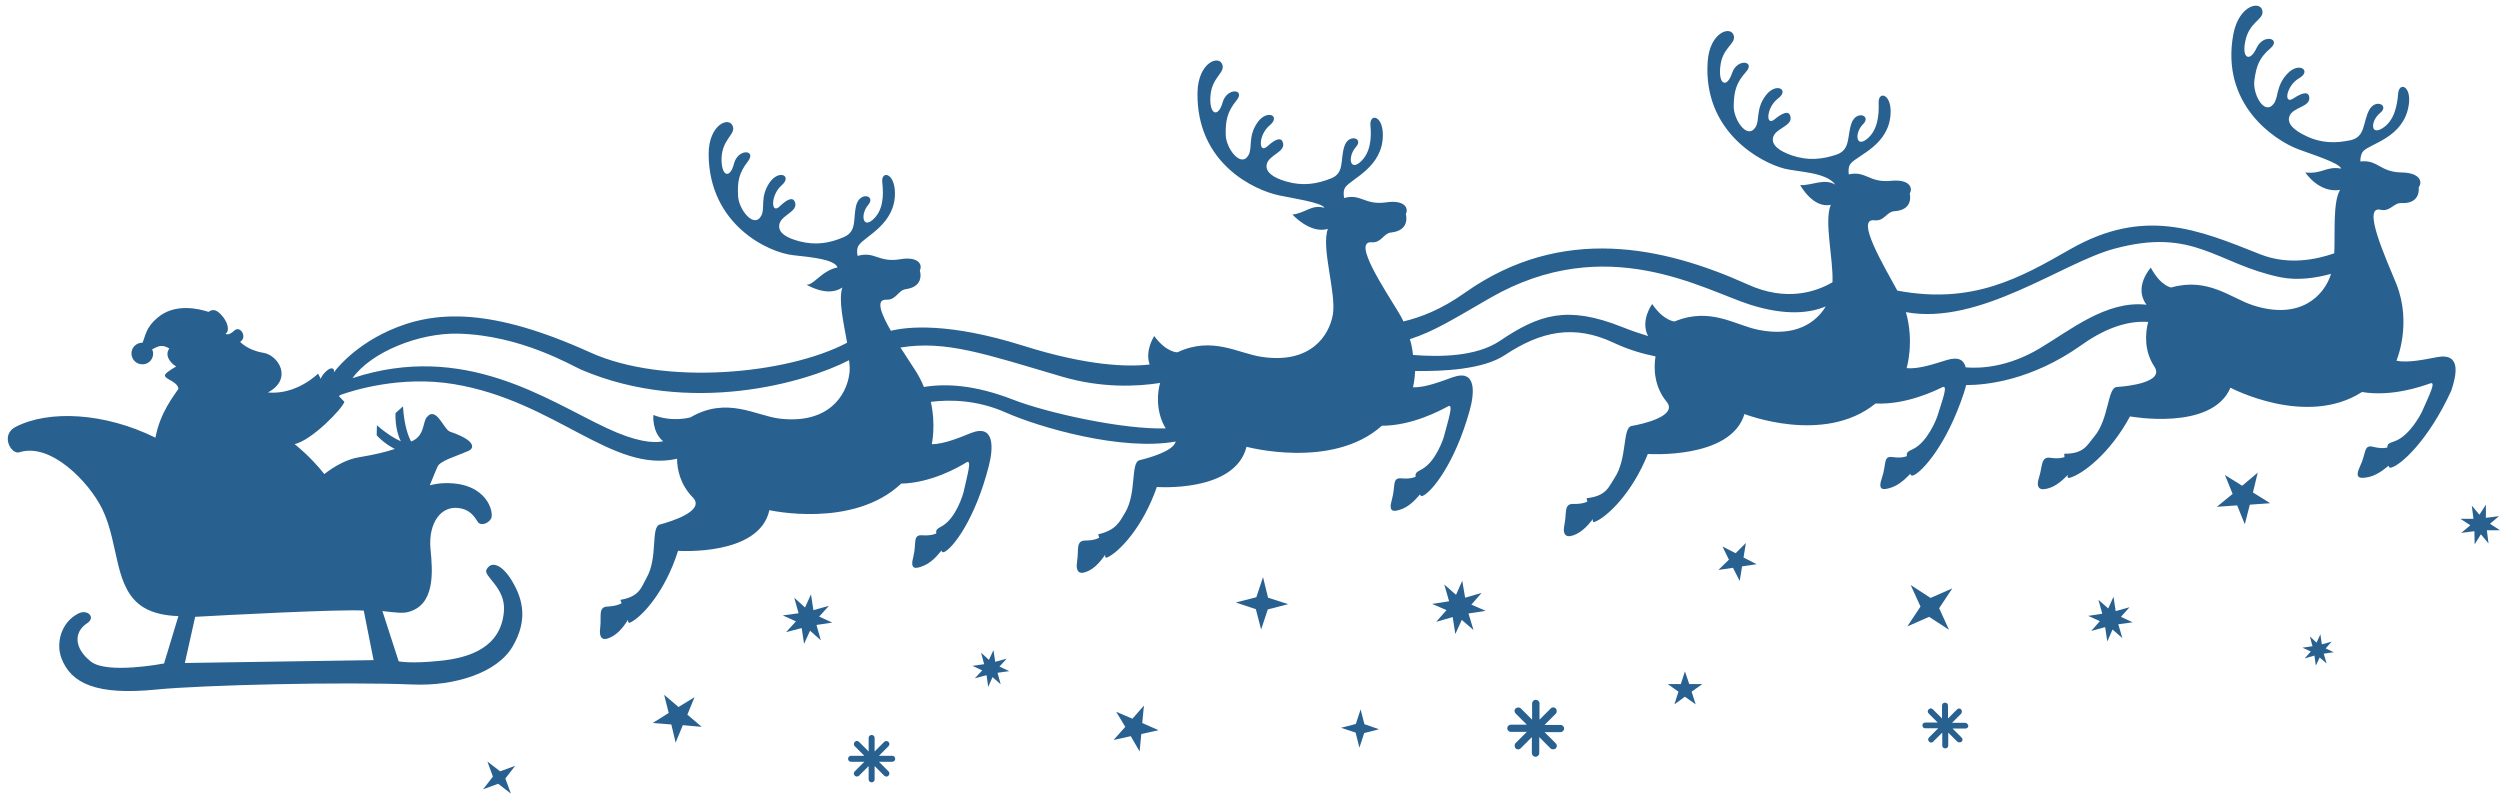 <?xml version="1.0" encoding="UTF-8" standalone="no"?><svg xmlns="http://www.w3.org/2000/svg" xmlns:xlink="http://www.w3.org/1999/xlink" fill="none" height="2074.9" preserveAspectRatio="xMidYMid meet" style="fill: none" version="1" viewBox="-20.3 -14.8 6536.7 2074.9" width="6536.7" zoomAndPan="magnify"><g id="change1_1"><path d="M6352.57 918.887C6324.43 923.89 6276.27 935.146 6245.63 928.267C6245.63 928.267 6286.9 832.59 6245.63 728.157C6218.12 660.619 6154.33 521.793 6204.36 533.674C6230 539.303 6238.13 514.915 6258.76 516.165C6310.67 518.667 6303.79 474.892 6303.79 474.892C6315.05 459.884 6306.29 436.746 6258.76 436.121C6201.23 434.87 6198.11 402.352 6151.21 407.355C6151.21 396.724 6153.08 386.718 6159.33 379.84C6179.97 359.829 6263.77 344.195 6277.52 261.649C6286.28 209.746 6252.51 197.864 6250.01 230.382C6247.51 262.9 6239.38 302.297 6208.11 321.057C6176.84 339.817 6178.09 301.046 6203.11 280.41C6228.12 260.398 6189.98 241.638 6173.72 274.156C6157.46 306.674 6164.34 342.944 6126.19 351.699C6088.04 359.829 6050.52 360.454 6009.88 341.069C5976.73 325.435 5959.85 308.55 5965.48 290.415C5972.98 264.15 6023.63 266.026 6017.38 237.261C6013.63 222.252 5994.87 230.382 5976.73 242.264C5949.22 261.024 5957.35 209.12 5991.12 189.734C6024.88 170.349 5991.12 145.335 5960.47 177.853C5929.83 210.371 5937.96 240.388 5924.2 257.272C5899.19 287.914 5869.17 229.757 5874.18 195.363C5879.18 157.842 5886.68 136.58 5916.07 111.566C5945.47 85.927 5897.31 72.17 5879.8 110.941C5862.3 149.087 5839.78 137.831 5851.04 90.304C5861.67 42.778 5896.69 37.151 5895.44 15.889C5893.56 -14.753 5834.15 -4.123 5819.15 74.671C5785.38 257.897 5926.08 351.073 5987.36 374.837C6019.88 387.343 6096.17 410.482 6101.18 426.115C6062.41 418.611 6051.78 441.123 6007.38 436.121C6007.38 436.121 6042.39 490.526 6098.05 481.771C6079.29 515.54 6085.54 588.705 6083.04 647.488C6036.77 663.747 5962.98 679.38 5889.19 649.989C5724.72 584.327 5585.89 526.796 5392.66 636.857C5260.71 712.523 5136.89 781.937 4940.54 745.042C4904.89 679.38 4830.47 554.936 4880.5 561.19C4906.77 564.317 4912.39 538.677 4933.03 537.426C4984.93 534.3 4973.05 491.151 4973.05 491.151C4982.43 475.518 4971.18 453.005 4923.65 458.008C4866.12 463.636 4859.24 431.118 4813.59 441.124C4812.34 430.493 4812.97 419.862 4818.59 412.983C4836.73 390.471 4918.65 365.457 4923.03 282.286C4925.53 229.757 4890.51 222.253 4891.76 254.145C4893.01 286.663 4889.26 326.685 4860.49 349.198C4831.73 371.71 4828.6 332.314 4851.11 309.801C4873.62 287.289 4833.6 272.906 4821.09 306.675C4808.59 340.443 4819.22 376.088 4782.32 389.22C4745.43 401.727 4707.91 406.104 4665.38 391.721C4630.99 379.84 4612.23 364.831 4615.36 346.071C4620.36 319.181 4670.39 315.429 4660.38 287.288C4655.38 272.905 4637.24 282.911 4620.36 296.668C4595.35 317.93 4597.85 266.027 4628.49 242.889C4659.76 219.751 4623.49 199.115 4596.6 234.76C4569.71 270.404 4581.59 299.795 4569.71 317.93C4547.82 351.699 4511.55 296.669 4512.8 261.649C4513.43 224.128 4519.05 202.242 4544.69 173.476C4570.96 144.71 4521.55 136.58 4508.42 176.602C4495.29 215.999 4472.15 207.869 4477.78 159.092C4482.78 110.315 4516.55 101.561 4513.42 80.299C4508.42 50.282 4449.64 67.167 4444.64 147.211C4432.76 329.187 4582.21 409.856 4645.37 426.115C4679.14 434.87 4754.81 434.87 4778.57 468.013C4749.18 450.504 4717.91 470.515 4686.65 469.264C4686.65 469.264 4720.41 531.173 4766.69 520.542C4748.55 563.691 4773.57 661.245 4771.07 723.154C4728.54 748.168 4650.38 775.058 4549.07 728.783C4329.57 629.978 4063.8 571.196 3809.91 750.67C3747.38 795.069 3693.6 815.08 3649.2 825.711C3646.07 818.833 3642.32 811.328 3637.94 804.449C3600.42 741.915 3514.75 614.969 3566.03 618.721C3592.29 620.597 3596.67 594.958 3617.3 593.082C3668.58 587.454 3655.45 544.931 3655.45 544.931C3663.58 528.672 3651.7 507.41 3604.17 514.289C3547.27 522.418 3538.51 490.525 3494.11 503.032C3492.24 492.402 3492.24 482.396 3497.24 474.892C3514.12 451.754 3594.79 422.363 3595.42 339.192C3596.04 286.663 3560.4 280.41 3562.9 312.928C3566.03 345.446 3563.52 385.467 3536.01 409.231C3508.49 432.994 3503.49 394.223 3524.75 369.834C3546.64 346.071 3505.37 333.564 3494.74 367.958C3483.48 402.352 3495.99 437.997 3459.72 451.754C3423.45 466.137 3386.55 472.391 3343.4 459.884C3308.38 449.879 3289 435.496 3291.5 416.735C3294.63 389.845 3344.65 382.966 3333.4 356.076C3327.77 341.693 3309.63 352.95 3294 367.333C3269.61 389.845 3269.61 337.316 3299.63 312.928C3329.65 287.914 3292.13 269.779 3267.11 306.049C3242.1 342.944 3255.23 371.71 3243.97 391.096C3223.96 425.49 3185.19 372.336 3184.57 337.942C3183.94 300.421 3188.32 277.908 3212.71 247.892C3237.09 218.501 3188.32 212.247 3176.44 252.894C3165.18 293.542 3141.42 286.038 3144.54 237.261C3147.67 188.484 3180.81 177.228 3176.44 156.592C3170.18 126.575 3112.03 146.586 3110.78 227.255C3107.65 413.608 3260.86 483.021 3324.64 496.154C3359.04 503.658 3435.33 514.289 3442.83 528.672C3409.06 518.667 3393.43 542.429 3359.04 546.181C3359.04 546.181 3405.31 597.46 3451.59 583.702C3433.45 633.73 3474.1 750.044 3464.72 807.576C3455.34 861.981 3407.19 937.648 3278.37 918.262C3217.71 909.507 3149.55 863.231 3058.25 906.38C3058.25 906.38 3030.11 907.631 2997.59 863.857C2997.59 863.857 2972.57 902.003 2985.71 938.273C2926.3 945.152 2821.24 941.4 2656.15 889.496C2459.79 827.587 2351.61 839.468 2309.08 850.099C2283.44 805.7 2268.43 767.554 2297.2 768.804C2323.46 770.055 2327.22 744.416 2347.85 741.29C2399.13 734.411 2384.75 692.512 2384.75 692.512C2392.88 676.253 2379.75 654.992 2332.84 663.121C2276.56 672.502 2267.18 641.234 2222.16 654.366C2219.66 643.736 2220.28 633.73 2225.29 626.226C2241.54 602.463 2321.59 571.196 2319.71 488.025C2318.46 436.121 2282.82 430.492 2286.57 462.385C2290.32 494.903 2289.7 534.925 2262.18 559.313C2235.29 583.702 2229.04 545.556 2249.67 521.168C2270.31 496.779 2229.66 485.523 2219.03 519.917C2209.03 554.937 2222.16 589.33 2186.51 604.964C2150.24 620.598 2113.97 627.477 2070.2 616.221C2034.56 606.84 2015.17 593.708 2017.05 574.322C2019.55 546.807 2069.57 539.302 2057.69 512.413C2051.44 498.03 2033.93 509.911 2018.92 524.294C1995.16 548.057 1993.91 495.529 2023.3 469.89C2052.69 444.25 2015.17 426.741 1990.78 464.261C1966.39 501.782 1980.78 530.548 1970.14 549.308C1951.38 584.327 1910.74 532.424 1909.49 497.405C1907.61 459.884 1911.36 437.997 1935.13 407.355C1958.89 376.713 1909.49 372.336 1898.86 412.983C1888.85 453.631 1865.09 447.377 1866.34 398.6C1868.21 349.823 1901.36 337.941 1896.35 317.305C1888.85 287.288 1831.94 309.176 1832.57 389.22C1833.82 573.071 1988.91 645.611 2053.94 652.49C2105.84 658.118 2161.5 663.746 2169.63 684.383C2127.11 693.137 2107.1 731.909 2088.34 729.408C2088.34 729.408 2143.37 763.802 2182.14 736.912C2171.51 769.43 2185.26 828.212 2194.64 881.366C2036.43 964.537 1716.25 993.929 1523.65 907.006C1265.38 790.067 1117.17 795.069 995.856 850.099C897.052 895.124 852.652 958.909 852.652 958.909C852.652 957.033 855.154 948.904 847.024 948.279C838.895 947.654 822.01 963.913 818.258 975.794L811.38 962.036C811.38 962.036 755.724 1018.32 680.057 1011.44C746.969 975.794 706.947 913.26 668.175 907.631C626.277 900.753 607.517 878.866 607.517 878.866C627.528 867.61 608.142 835.091 592.509 849.474C575.624 865.108 569.371 857.604 569.371 857.604C580.627 851.35 576.875 827.587 556.864 806.951C543.106 792.568 533.726 794.444 524.971 800.698C499.957 792.568 437.423 776.934 391.773 815.705C361.131 841.344 360.505 861.981 352.376 881.366C351.125 881.366 349.875 881.366 348.624 881.366C332.99 883.242 321.734 897 323.61 912.634C323.61 912.634 323.61 912.634 323.61 913.26C323.61 914.51 324.235 916.386 324.861 917.637C328.613 930.769 341.12 938.898 354.877 937.648C370.511 936.397 381.767 922.014 379.891 906.38C379.266 903.879 378.64 900.753 377.39 898.876C394.899 888.871 404.28 885.744 422.415 896.375C406.156 918.887 434.921 941.4 440.55 943.276C440.55 943.276 417.412 956.409 412.409 963.287C403.029 976.42 444.302 980.171 446.178 1002.06C435.547 1018.32 398.026 1063.97 386.145 1129.63C253.571 1063.97 107.24 1056.46 20.317 1101.49C-20.33 1122.75 9.061 1174.65 30.323 1167.78C111.618 1141.51 212.299 1244.69 247.318 1316.61C292.343 1409.78 276.709 1525.47 355.503 1573.62C380.516 1588.63 411.784 1594.89 446.178 1596.14L408.657 1719.96C408.657 1719.96 259.825 1748.72 217.301 1714.95C172.276 1679.31 172.902 1637.41 207.296 1614.9C231.059 1599.26 208.546 1578 186.034 1588.63C139.133 1611.15 125.375 1667.43 140.384 1706.2C165.398 1772.48 232.31 1803.75 388.646 1788.12C508.087 1776.24 877.666 1767.48 1060.27 1774.99C1167.83 1779.36 1279.76 1744.97 1320.41 1674.93C1360.43 1606.14 1346.68 1551.74 1319.16 1505.46C1296.02 1465.44 1265.38 1447.93 1251.62 1474.82C1242.87 1491.7 1302.9 1522.35 1297.27 1583.63C1289.77 1678.68 1206.6 1705.57 1129.68 1713.08C1052.14 1721.21 1022.12 1714.33 1022.12 1714.33L979.597 1583C1015.24 1586.76 1031.5 1589.26 1046.51 1585.51C1117.17 1567.37 1111.55 1482.32 1105.29 1420.41C1099.04 1354.75 1132.18 1300.97 1188.46 1315.36C1209.72 1320.98 1220.36 1335.99 1228.48 1349.13C1234.74 1360.38 1254.75 1356 1263.5 1341.62C1272.26 1327.24 1255.37 1247.19 1145.31 1248.44C1130.31 1248.44 1115.92 1250.95 1103.42 1254.07C1114.67 1225.93 1123.43 1205.92 1123.43 1205.92C1130.31 1189.66 1170.95 1179.03 1204.72 1164.02C1221.61 1156.52 1221.61 1135.88 1156.57 1114C1139.69 1108.37 1120.3 1045.21 1095.29 1076.47C1084.66 1089.61 1090.28 1125.88 1054.64 1139.63C1047.13 1125.88 1036.5 1097.74 1033.38 1047.71L1013.99 1065.22C1013.99 1065.22 1010.86 1105.24 1027.75 1139.01C1012.12 1132.13 990.854 1119.62 965.215 1097.11L964.589 1123.38C964.589 1123.38 983.975 1145.26 1012.12 1159.02C990.228 1166.52 959.586 1174.03 917.688 1180.91C887.672 1185.91 857.03 1202.17 827.639 1224.68C790.743 1177.78 750.096 1146.51 750.096 1146.51C795.746 1135.88 875.165 1053.34 880.168 1035.83L865.785 1020.82C867.035 1019.57 868.911 1018.94 870.162 1017.69C901.429 1006.44 1026.5 966.414 1166.58 989.552C1432.35 1033.95 1580.55 1223.43 1750.02 1184.66C1750.02 1212.17 1758.15 1252.2 1791.3 1285.97C1825.06 1320.98 1733.76 1349.12 1705 1356.63C1680.61 1362.88 1700.62 1442.3 1670.6 1495.46C1656.22 1520.47 1653.09 1544.86 1601.82 1553.61C1601.82 1553.61 1602.44 1555.49 1604.94 1562.37C1604.94 1562.37 1594.31 1569.87 1568.67 1571.12C1543.03 1571.75 1552.41 1596.76 1549.29 1623.65C1544.28 1659.3 1558.67 1661.8 1581.81 1648.67C1604.32 1636.16 1621.83 1605.52 1621.83 1605.52C1621.83 1605.52 1620.58 1616.15 1627.46 1613.02C1658.1 1598.64 1719.38 1531.73 1752.52 1425.42C1752.52 1425.42 1965.14 1440.43 1991.41 1319.11C1991.41 1319.11 2210.28 1368.51 2335.97 1249.7C2415.39 1247.82 2487.93 1205.92 2506.69 1194.04C2521.7 1185.28 2509.19 1225.93 2499.19 1271.58C2497.94 1277.21 2479.8 1339.12 2443.53 1360.38C2432.9 1366.64 2425.4 1369.14 2427.9 1379.77C2427.9 1379.77 2416.64 1386.65 2391 1384.77C2365.36 1382.89 2376.62 1405.41 2367.86 1440.43C2358.48 1474.82 2372.24 1474.19 2396.63 1463.56C2420.39 1453.56 2441.03 1424.79 2441.03 1424.79C2441.03 1424.79 2442.91 1431.05 2448.53 1428.54C2471.05 1418.54 2529.83 1342.87 2565.47 1202.17C2576.73 1157.77 2581.11 1093.36 2519.2 1117.12C2492.93 1127.75 2447.28 1147.14 2416.02 1146.51C2416.02 1146.51 2427.27 1097.74 2413.51 1035.83C2464.79 1029.57 2535.46 1030.82 2609.87 1063.97C2697.42 1102.74 2912.54 1165.27 3053.87 1139.63C3047.62 1165.27 2982.58 1182.78 2959.44 1188.41C2935.05 1194.04 2952.56 1274.08 2921.3 1325.99C2906.91 1350.38 2896.91 1371.64 2851.26 1382.27C2851.26 1382.27 2850.01 1379.77 2853.76 1391.02C2853.76 1391.02 2843.13 1398.53 2817.49 1398.53C2791.85 1398.53 2800.6 1424.17 2796.23 1450.43C2790.6 1485.45 2804.98 1488.58 2828.12 1476.7C2851.26 1464.81 2869.39 1435.42 2869.39 1435.42C2869.39 1435.42 2867.52 1445.43 2874.39 1442.93C2905.66 1429.17 2968.2 1363.51 3004.47 1258.45C3004.47 1258.45 3208.95 1274.08 3238.97 1153.39C3238.97 1153.39 3463.47 1214.05 3592.92 1098.36C3671.71 1098.36 3746.13 1058.34 3765.51 1047.71C3781.15 1038.95 3767.39 1079.6 3755.51 1125.25C3754.26 1130.88 3734.24 1192.16 3697.35 1212.17C3686.72 1218.43 3679.21 1220.3 3681.09 1231.56C3681.09 1231.56 3669.83 1238.44 3644.19 1235.94C3618.56 1233.44 3629.19 1255.95 3619.18 1290.97C3609.18 1325.36 3622.93 1324.74 3647.32 1315.36C3671.71 1305.35 3692.35 1277.84 3692.35 1277.84C3692.35 1277.84 3694.22 1284.09 3699.85 1281.59C3722.36 1272.21 3783.65 1198.42 3822.42 1058.34C3834.92 1013.94 3841.18 949.529 3778.64 971.416C3751.75 980.797 3706.1 999.557 3674.21 997.681C3674.21 997.681 3678.59 981.422 3679.84 955.158C3753 956.408 3858.06 951.406 3914.97 913.26C4008.77 851.351 4095.07 832.59 4198.88 881.366C4235.77 898.876 4273.92 910.133 4308.31 917.012C4303.31 947.654 4304.56 995.805 4337.08 1035.2C4368.34 1072.72 4275.17 1093.98 4245.78 1098.99C4221.39 1103.36 4235.15 1184.03 4201.38 1234.69C4185.74 1258.45 4180.12 1282.21 4128.21 1287.84C4128.21 1287.84 4128.21 1289.72 4130.09 1296.6C4130.09 1296.6 4119.46 1303.47 4093.82 1302.85C4068.18 1301.6 4076.31 1327.24 4070.68 1354.13C4063.18 1388.52 4077.56 1392.9 4101.32 1381.64C4125.08 1370.39 4144.47 1342.25 4144.47 1342.25C4144.47 1342.25 4142.59 1352.88 4149.47 1349.75C4181.37 1337.24 4247.03 1275.33 4288.3 1172.15C4288.3 1172.15 4505.3 1187.16 4540.94 1067.72C4540.94 1067.72 4749.18 1149.64 4883.63 1040.2C4962.42 1043.96 5038.09 1007.69 5058.1 997.681C5074.36 990.177 5058.73 1029.57 5044.97 1074.6C5043.09 1080.23 5019.95 1140.26 4982.43 1159.02C4971.18 1164.65 4963.67 1166.52 4965.55 1177.78C4965.55 1177.78 4953.67 1184.03 4928.03 1180.28C4903.01 1176.53 4912.4 1199.67 4900.51 1234.06C4888.63 1267.83 4902.39 1267.83 4927.4 1259.08C4951.79 1250.32 4974.3 1224.06 4974.3 1224.06C4974.3 1224.06 4975.56 1230.31 4981.81 1228.43C5004.32 1220.3 5069.98 1149.01 5115.01 1011.44C5116.88 1005.19 5118.76 998.932 5120.64 992.053C5171.29 992.053 5290.73 980.797 5422.68 886.995C5494.59 835.716 5553.37 823.835 5596.52 826.962C5588.39 856.978 5585.89 903.254 5612.78 943.901C5639.67 984.548 5544.62 995.179 5514.6 997.055C5489.59 998.306 5494.59 1080.85 5455.19 1127.13C5437.06 1148.39 5428.93 1172.15 5377.03 1171.53C5377.03 1171.53 5377.03 1173.4 5377.65 1180.28C5377.65 1180.28 5365.77 1185.91 5340.76 1182.16C5315.74 1178.41 5320.12 1204.67 5311.99 1230.31C5300.73 1264.08 5314.49 1269.08 5338.88 1260.95C5363.89 1252.82 5386.41 1226.56 5386.41 1226.56C5386.41 1226.56 5383.28 1236.56 5390.78 1234.69C5423.93 1225.93 5496.47 1171.53 5549 1073.97C5549 1073.97 5762.87 1113.37 5811.64 998.932C5811.64 998.932 6009.25 1103.99 6155.58 1010.19C6233.75 1023.32 6312.54 995.179 6333.81 987.675C6350.69 981.422 6330.68 1019.57 6311.92 1062.72C6309.42 1067.72 6280.03 1125.25 6240.63 1139.01C6229.37 1143.39 6221.24 1144.01 6221.87 1155.27C6221.87 1155.27 6209.36 1159.65 6184.35 1153.39C6159.33 1147.14 6166.84 1170.9 6150.58 1204.05C6135.57 1235.94 6148.7 1237.81 6174.34 1232.19C6199.36 1226.56 6225 1202.79 6225 1202.79C6225 1202.79 6225.62 1209.67 6231.87 1207.8C6255.64 1202.17 6328.18 1139.01 6388.84 1007.06C6401.34 969.541 6417.6 907.006 6352.57 918.887ZM930.821 1581.75L956.46 1711.2L463.062 1718.7L489.952 1598.01C554.988 1594.26 876.415 1577.38 930.821 1581.75ZM2200.27 963.913C2192.77 1018.32 2146.49 1095.24 2017.05 1079.6C1956.39 1072.1 1880.1 1020.82 1785.04 1076.47C1785.04 1076.47 1737.52 1090.23 1688.11 1070.22C1688.11 1070.22 1683.74 1114.62 1713.75 1139.01C1687.49 1144.64 1641.84 1140.26 1564.92 1103.99C1409.21 1030.82 1194.09 877.615 901.429 973.918C950.206 905.13 1076.53 855.102 1177.21 857.604C1341.67 861.356 1474.87 941.4 1499.89 952.031C1783.79 1072.72 2085.21 986.425 2199.65 927.017C2201.52 940.775 2202.15 953.282 2200.27 963.913ZM2628.63 1030.2C2527.33 990.802 2451.04 987.675 2395.38 997.055C2389.75 982.672 2382.25 968.29 2373.49 954.532C2362.86 937.648 2348.48 916.386 2334.1 893.873C2452.91 874.488 2555.47 910.758 2754.95 969.541C2860.64 1000.81 2953.81 995.805 3013.22 986.425C3006.34 1007.06 3000.09 1060.22 3027.6 1105.24C2916.92 1108.99 2716.81 1064.59 2628.63 1030.2ZM4577.21 847.598C4517.18 835.717 4451.52 786.94 4358.34 825.711C4358.34 825.711 4330.2 825.086 4299.56 780.061C4299.56 780.061 4267.66 823.835 4288.93 863.857C4268.29 857.604 4245.78 850.099 4220.76 840.094C4077.56 783.187 4004.39 806.951 3900.59 876.989C3838.68 918.262 3742.37 918.888 3674.21 913.26C3672.96 900.127 3670.46 886.369 3666.08 871.986C3730.49 851.35 3784.27 816.956 3875.57 764.427C4179.49 589.33 4432.76 742.54 4555.95 781.937C4651 811.954 4714.16 803.199 4753.56 786.314C4727.92 828.838 4674.76 866.984 4577.21 847.598ZM5871.68 783.813C5812.89 765.052 5753.48 709.397 5656.56 736.912C5656.56 736.912 5629.04 733.16 5603.4 685.009C5603.4 685.009 5557.13 735.662 5592.15 781.937C5487.09 770.056 5392.66 848.849 5311.37 897C5228.82 945.777 5156.91 948.904 5119.38 945.777C5115.01 927.642 5101.87 917.012 5070.61 926.392C5043.09 934.521 4996.82 951.406 4964.92 947.654C4964.92 947.654 4985.56 880.116 4963.05 801.323C5155.65 836.967 5372.02 671.876 5507.72 635.606C5717.21 578.7 5774.12 675.003 5941.71 710.022C5987.99 719.403 6036.14 711.898 6074.29 701.267C6073.66 702.518 6073.66 703.769 6073.66 704.394C6056.15 756.923 5995.49 823.209 5871.68 783.813Z" fill="#286090"/></g><g id="change1_2"><path d="M3282.12 1494.21L3264.61 1546.74L3210.83 1560.5L3263.36 1578.01L3277.12 1631.16L3294.63 1578.63L3347.78 1564.87L3295.25 1547.99L3282.12 1494.21Z" fill="#286090"/></g><g id="change1_3"><path d="M3537.26 1840.02L3524.75 1878.16L3485.98 1888.17L3524.13 1900.68L3534.13 1940.07L3546.64 1901.93L3585.41 1891.92L3547.27 1878.79L3537.26 1840.02Z" fill="#286090"/></g><g id="change1_4"><path d="M5023.71 1598.01L5075.61 1631.78L5049.97 1575.5L5084.37 1523.59L5027.46 1548.61L4975.56 1514.84L5001.19 1571.12L4966.8 1623.02L5023.71 1598.01Z" fill="#286090"/></g><g id="change1_5"><path d="M1287.27 2001.99L1254.12 1976.35L1268.51 2015.74L1242.87 2048.89L1282.26 2034.5L1315.41 2060.14L1301.03 2020.75L1326.66 1987.6L1287.27 2001.99Z" fill="#286090"/></g><g id="change1_6"><path d="M5525.23 1598.01L5547.75 1573L5511.48 1583L5505.85 1545.48L5492.09 1576.12L5466.45 1553.61L5476.46 1589.88L5439.56 1595.51L5470.2 1609.27L5447.69 1634.91L5483.96 1624.9L5489.59 1662.42L5503.35 1631.15L5528.99 1653.67L5518.35 1617.4L5555.88 1612.39L5525.23 1598.01Z" fill="#286090"/></g><g id="change1_7"><path d="M3826.8 1566.12L3853.69 1535.48L3810.54 1547.99L3803.03 1503.59L3786.77 1540.48L3756.13 1513.6L3768.64 1557.37L3724.24 1564.25L3761.76 1580.51L3734.87 1611.15L3778.02 1598.64L3784.9 1643.04L3801.78 1606.15L3832.42 1632.41L3819.29 1589.26L3864.32 1582.38L3826.8 1566.12Z" fill="#286090"/></g><g id="change1_8"><path d="M6060.53 1680.55L6076.16 1663.04L6050.52 1669.92L6046.77 1643.66L6036.77 1665.54L6019.26 1649.29L6026.14 1674.92L5999.87 1678.68L6021.76 1688.68L6005.5 1706.82L6031.14 1699.31L6034.89 1725.58L6044.9 1704.32L6063.03 1719.95L6055.53 1694.31L6081.79 1690.56L6060.53 1680.55Z" fill="#286090"/></g><g id="change1_9"><path d="M2121.48 1597.39L2147.12 1569.25L2106.47 1580.5L2100.22 1539.23L2084.58 1573.62L2056.44 1547.98L2067.7 1588.63L2026.43 1594.26L2060.82 1609.89L2035.18 1638.03L2075.83 1627.4L2082.08 1668.68L2097.72 1634.28L2125.86 1659.3L2114.6 1619.27L2155.87 1613.02L2121.48 1597.39Z" fill="#286090"/></g><g id="change1_10"><path d="M2592.99 1728.09L2611.75 1707.45L2581.73 1715.58L2577.36 1684.94L2565.47 1710.58L2544.84 1691.82L2552.97 1721.84L2522.32 1726.21L2547.96 1738.09L2528.58 1758.73L2559.22 1750.6L2563.6 1781.24L2574.85 1755.6L2596.12 1774.36L2587.99 1744.35L2618.63 1739.97L2592.99 1728.09Z" fill="#286090"/></g><g id="change1_11"><path d="M6516.41 1371.64L6490.14 1354.75L6513.91 1334.74L6479.51 1339.12V1304.72L6462.63 1330.99L6442.62 1307.23L6446.99 1341.62H6412.6L6438.86 1358.5L6415.1 1378.52L6449.49 1374.14L6450.12 1408.53L6466.38 1382.27L6486.39 1406.03L6482.01 1371.64H6516.41Z" fill="#286090"/></g><g id="change1_12"><path d="M2970.7 1830.02L2940.68 1864.41L2898.16 1846.27L2921.92 1885.67L2891.28 1920.06L2936.3 1910.06L2959.44 1950.08L2963.82 1904.43L3008.84 1894.43L2966.32 1875.66L2970.7 1830.02Z" fill="#286090"/></g><g id="change1_13"><path d="M5882.93 1220.93L5842.28 1255.32L5797.26 1227.18L5817.27 1276.58L5776 1310.35L5829.15 1306.6L5849.16 1356L5862.29 1304.72L5915.45 1300.97L5870.42 1272.83L5882.93 1220.93Z" fill="#286090"/></g><g id="change1_14"><path d="M4396.48 1773.73L4385.23 1740.59L4374.6 1773.73H4340.2L4368.34 1793.74L4357.71 1826.88L4385.23 1806.87L4413.37 1826.88L4402.74 1793.74L4430.88 1773.73H4396.48Z" fill="#286090"/></g><g id="change1_15"><path d="M4544.69 1404.78L4517.8 1431.67L4483.41 1414.16L4500.29 1448.55L4472.78 1475.44L4510.92 1469.82L4528.43 1504.21L4534.69 1466.06L4572.83 1460.44L4538.44 1442.93L4544.69 1404.78Z" fill="#286090"/></g><g id="change1_16"><path d="M1795.67 1808.13L1753.77 1833.77L1716.25 1801.87L1728.14 1849.4L1686.24 1875.66L1735.01 1879.42L1746.27 1926.94L1765.03 1881.29L1814.43 1885.67L1776.91 1853.78L1795.67 1808.13Z" fill="#286090"/></g><g id="change1_17"><path d="M2312.83 1961.34H2277.81L2302.83 1936.33C2304.08 1934.45 2305.33 1932.58 2305.33 1930.7C2305.33 1928.82 2304.7 1926.95 2302.83 1925.07C2299.7 1921.95 2294.7 1921.95 2291.57 1925.07L2266.56 1950.09V1914.44C2266.56 1910.06 2262.81 1906.94 2259.05 1906.94H2258.43C2254.05 1906.94 2250.93 1910.69 2250.93 1914.44V1950.09L2225.91 1925.07C2224.66 1923.82 2222.16 1922.57 2220.28 1922.57C2218.41 1922.57 2216.53 1923.2 2214.65 1925.07C2211.53 1928.2 2211.53 1933.2 2214.65 1936.33L2239.67 1961.34H2204.65C2200.27 1961.34 2197.15 1965.09 2197.15 1969.47C2197.15 1973.85 2200.9 1976.98 2204.65 1976.98H2239.67L2214.65 2001.99C2213.4 2003.24 2212.15 2005.74 2212.15 2007.62C2212.15 2009.49 2212.78 2011.37 2214.65 2013.25C2217.78 2016.37 2222.78 2016.37 2225.91 2013.25L2250.93 1988.23V2023.25C2250.93 2027.63 2254.68 2030.76 2258.43 2030.76H2259.05C2263.43 2030.76 2266.56 2027 2266.56 2023.25V1988.23L2291.57 2013.25C2292.82 2014.5 2295.32 2015.75 2297.2 2015.75C2299.08 2015.75 2300.95 2015.12 2302.83 2013.25C2305.96 2010.12 2305.96 2005.12 2302.83 2001.99L2277.81 1976.98H2312.83C2317.21 1976.98 2320.34 1973.22 2320.34 1969.47C2320.34 1964.47 2316.59 1961.34 2312.83 1961.34Z" fill="#286090"/></g><g id="change1_18"><path d="M4060.05 1880.67H4018.15L4047.54 1851.27C4049.42 1849.4 4050.04 1846.9 4050.04 1844.4C4050.04 1841.89 4049.42 1839.39 4047.54 1837.52C4043.79 1833.76 4038.16 1833.76 4034.41 1837.52L4005.02 1866.91V1824.38C4005.02 1819.38 4000.64 1815 3995.64 1815H3995.01C3990.01 1815 3985.63 1819.38 3985.63 1824.38V1866.91L3956.24 1837.52C3954.37 1835.64 3951.86 1835.02 3949.36 1835.02C3946.86 1835.02 3944.36 1836.27 3942.48 1837.52C3938.73 1841.27 3938.73 1846.9 3942.48 1850.65L3971.88 1880.04H3929.98C3924.97 1880.04 3920.6 1884.42 3920.6 1889.42C3920.6 1894.42 3924.97 1898.8 3929.98 1898.8H3971.88L3942.48 1928.19C3940.61 1930.07 3939.98 1932.57 3939.98 1935.07C3939.98 1937.57 3941.23 1940.07 3942.48 1941.95C3946.24 1945.7 3951.86 1945.7 3955.62 1941.95L3985.01 1912.56V1954.46C3985.01 1959.46 3989.39 1963.84 3994.39 1963.84H3995.01C4000.02 1963.84 4004.39 1959.46 4004.39 1954.46V1912.56L4033.78 1941.95C4035.66 1943.83 4038.16 1944.45 4040.66 1944.45C4043.17 1944.45 4045.67 1943.83 4047.54 1941.95C4051.29 1938.2 4051.29 1932.57 4047.54 1928.82L4018.15 1899.43H4060.05C4065.05 1899.43 4069.43 1895.05 4069.43 1890.05C4069.43 1885.04 4065.05 1880.67 4060.05 1880.67Z" fill="#286090"/></g><g id="change1_19"><path d="M5117.51 1875.04H5083.74L5107.5 1851.28C5108.75 1850.03 5109.38 1847.53 5109.38 1845.65C5109.38 1843.78 5108.75 1841.9 5107.5 1840.03C5104.38 1836.9 5100 1836.9 5096.87 1840.03L5073.11 1863.79V1830.02C5073.11 1825.64 5069.98 1822.52 5065.6 1822.52H5064.98C5060.6 1822.52 5057.48 1825.64 5057.48 1830.02V1863.79L5033.71 1840.03C5032.46 1838.78 5030.59 1837.52 5028.08 1837.52C5026.21 1837.52 5024.33 1838.15 5022.46 1840.03C5019.33 1843.15 5019.33 1847.53 5022.46 1850.66L5046.22 1874.42H5013.7C5009.32 1874.42 5006.2 1877.55 5006.2 1881.92C5006.2 1886.3 5009.32 1889.43 5013.7 1889.43H5047.47L5023.71 1913.19C5022.46 1914.44 5021.21 1916.32 5021.21 1918.82C5021.21 1920.7 5021.83 1922.57 5023.71 1924.45C5026.83 1927.57 5031.21 1927.57 5034.34 1924.45L5058.1 1900.68V1934.45C5058.1 1938.83 5061.23 1941.96 5065.6 1941.96H5066.23C5070.61 1941.96 5073.73 1938.83 5073.73 1934.45V1900.68L5097.5 1924.45C5098.75 1925.7 5101.25 1926.32 5103.13 1926.32C5105 1926.32 5106.88 1925.7 5108.75 1924.45C5111.88 1921.32 5111.88 1916.94 5108.75 1913.82L5084.99 1890.05H5118.76C5123.14 1890.05 5126.26 1886.93 5126.26 1882.55C5125.01 1878.8 5121.89 1875.04 5117.51 1875.04Z" fill="#286090"/></g></svg>